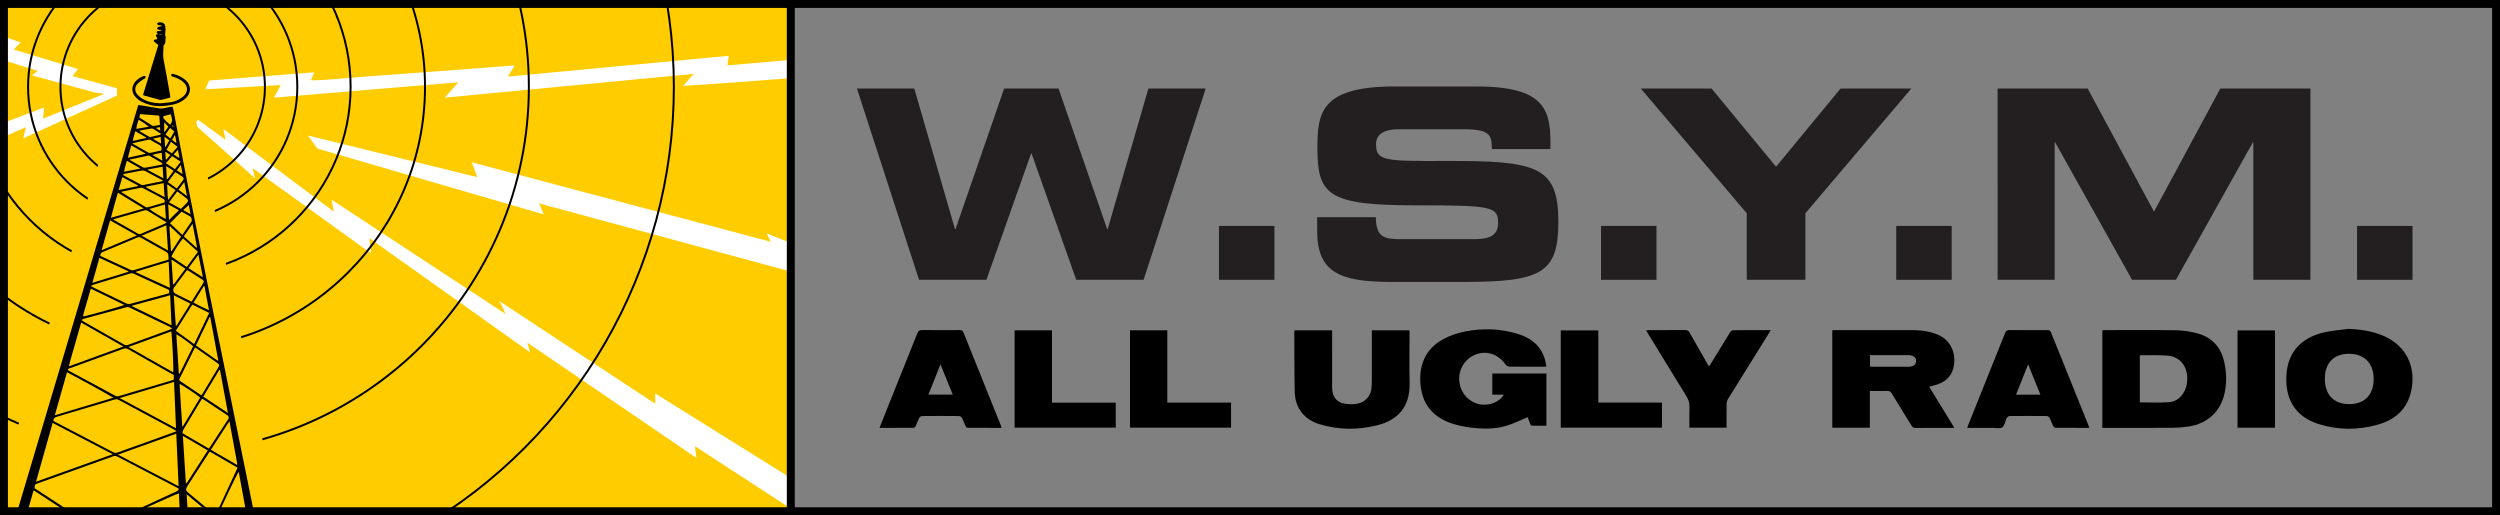 <?xml version="1.0" encoding="UTF-8"?><svg id="a" xmlns="http://www.w3.org/2000/svg" viewBox="0 0 2511.88 517.63"><rect x="0" y="0" width="2511.88" height="517.63" fill="#808080" stroke="none"/><defs><style>.c{stroke-width:2px;}.c,.d{fill:none;stroke:#000;stroke-miterlimit:10;}.e{fill:#fc0;}.e,.f,.g,.h{stroke-width:0px;}.f{fill:#000;}.d{stroke-width:8px;}.g{fill:#fff;}.h{fill:#231f20;}</style></defs><rect class="e" x="5.38" y="6.47" width="789.18" height="504.87"/><path class="g" d="M516.7,66.47c-2.02,3.29-4.03,6.59-6.43,10.51,74.32-7.01,147.96-13.95,222.03-20.93-.5,3.29-.94,6.21-1.46,9.64,21.46-1.69,42.46-3.84,63.73-5.55v18.4c-35.93,2.82-71.92,5.49-108.22,7.76,3.35-3.83,6.7-7.67,10.54-12.06-83.58,7.98-166.41,15.88-249.98,23.86,4.45-5.47,9.08-9.89,13.58-15.4-62,5.16-123.32,10.25-185.25,15.4,2.36-4.35,4.48-8.24,6.85-12.61-25.42,1.4-50.35,2.77-75.73,4.17,1.34-3.15,2.47-5.83,3.69-8.71,8.8-.68,17.56-1.35,26.32-2.05,8.79-.7,17.57-1.45,26.36-2.14,8.79-.69,17.59-1.31,26.38-2.01,8.71-.69,17.42-1.48,26.79-2-1.43,3.06-2.52,5.4-3.62,7.76,2.52.69,20.18-.54,40.64-2.42,13.66-1.26,27.35-2.09,41.03-3.1,13.58-1.01,27.16-2,40.73-3.02,13.68-1.02,27.36-2.05,41.03-3.08,13.56-1.02,27.12-2.06,40.68-3.09.1.22.21.44.31.66Z"/><path class="g" d="M0,124.78c14.74-5.57,29.28-11.06,44.37-16.77-.39,3.89-.72,7.3-1.1,11.11,20.51-8.26,40.62-16.37,60.74-24.48,0-.18,0-.36,0-.54-.87-.12-1.75-.24-2.62-.37-2.61-.39-5.28-.54-7.8-1.22-19.46-5.24-38.9-10.58-58.35-15.9-.91-.25-1.79-.58-3.11-1.02,2.04-1.48,3.73-2.71,5.92-4.3C25.1,67.26,12.65,63.37.03,59.43v-24c6.97,2.44,13.68,4.78,20.74,7.25-2.41,2.42-4.52,4.55-7,7.04,21.7,6.6,42.91,13.04,64.55,19.62-1.82,2.38-3.5,4.58-5.43,7.11,15.07,4.14,29.82,8.18,44.66,12.26v7.28c-31.17,14.22-62.33,28.43-94.12,42.94.91-3.93,1.69-7.27,2.59-11.14-8.87,3.86-17.31,7.54-26.02,11.33v-14.34Z"/><polygon class="g" points="794.66 272.92 541.62 204.35 546.33 215.43 319.02 149.32 309.34 136.16 479.62 177.99 474 163.07 774.37 242.93 770.28 234.55 795.05 244.32 794.66 272.92"/><polygon class="g" points="198.88 120.15 226.78 140.62 224.37 129.57 335.41 212.68 333.11 200.61 508.17 315.64 501.79 302.52 658.27 405.65 658.27 395.28 794.46 480.26 795.05 511.34 698.24 448.28 699.72 460.12 529.78 344.22 532.74 354.13 371.07 239.29 372.86 254.65 253.85 168.93 256.21 179.16 195.52 124.98 198.88 120.15"/><circle class="c" cx="163.46" cy="87.28" r="102.72"/><circle class="c" cx="163.46" cy="87.28" r="135.26"/><circle class="c" cx="163.46" cy="87.28" r="188.81"/><circle class="c" cx="163.46" cy="87.28" r="263.57"/><circle class="c" cx="163.46" cy="87.28" r="367.92"/><circle class="c" cx="163.46" cy="87.28" r="513.6"/><polygon class="e" points="309.34 660.53 183.33 56.05 132.61 54.53 -57.81 675.99 68.19 673.17 309.34 660.53"/><path class="f" d="M259.03,534.63h-8.01c-3.84-20.1-7.35-40.3-11.15-60.54-1.66,1.65-17.64,35.33-21.53,45.3,5.78,4.87,11.65,9.81,17.7,14.9-1.88.91-3.05.28-4.23-.72-3.73-3.18-7.5-6.31-11.26-9.45-.97-.81-1.96-1.61-3.22-2.65-.7,1.43-1.35,2.69-1.94,3.96-1.2,2.57-2.36,5.17-3.58,7.73-.7,1.47-.74,1.45-2.95,1.28,2.21-4.85,4.39-9.62,6.63-14.54-9.18-7.66-18.25-15.23-27.94-23.31.59,13.08,1.66,25.41,2.34,37.98h-8.31c-.76-12.94-1.12-25.91-1.83-38.87-2.56.32-71.71,31.89-80.87,36.9.98.56,1.79,1.02,3.05,1.75-1.95.6-3.17.64-4.29-.07-.96-.61-1.78-.51-2.75-.04-1.53.75-3.14.71-5.33.26,1.67-.92,2.88-1.59,4.53-2.5-20.25-13.22-40.13-26.21-60.32-39.4-3.78,13.28-7.46,26.21-11.2,39.34-3.45-1.25-6.13-3.15-9.01-5.37C55.32,386.33,97.07,246.09,138.91,105.53c1.87.25,3.68.43,5.47.73,5.22.87,10.41,1.86,15.64,2.64,1.51.23,3.12.07,4.64-.16,2.22-.34,4.4-.99,6.61-1.37,1.99-.34,2.41.07,2.77,2.01,2.85,15.1,5.69,30.2,8.59,45.3,2.81,14.62,5.65,29.23,8.54,43.83,4.78,24.11,9.57,48.21,14.42,72.31,4.77,23.71,9.61,47.41,14.43,71.11,4.6,22.65,9.21,45.29,13.81,67.94,5.19,25.52,10.38,51.05,15.56,76.57,3.04,14.97,6.08,29.94,9.1,44.91.21,1.02.33,2.06.52,3.29ZM96.62,530.98c.62-.27.98-.42,1.34-.59,26.5-12.23,52.99-24.46,79.47-36.72.8-.37,1.8-1.06,2-1.8.38-1.39-1.12-1.63-2.01-2.09-19.8-10.33-39.62-20.62-59.41-30.97-1.52-.79-2.8-.89-4.42-.3-25.14,9.06-50.31,18.07-75.47,27.08-3.08,1.1-3.26,1.38-3.28,5.04,20.51,13.4,41.1,26.84,61.78,40.35ZM53.68,422.89c.51.31,1.07.68,1.66.99,19.52,10.18,39.06,20.34,58.56,30.56,1.55.81,2.85.72,4.43.15,18.67-6.75,37.37-13.45,56.06-20.16.88-.32,1.72-.72,2.86-1.21-.62-.5-.88-.79-1.2-.96-18.98-10.17-37.98-20.31-56.93-30.52-1.47-.79-2.69-.71-4.16-.27-19.29,5.81-38.59,11.61-57.92,17.31-2.2.65-3.42,1.64-3.37,4.12ZM174.6,376.72c-1.43-.76-2.73-1.42-3.99-2.13-13.9-7.86-27.81-15.69-41.67-23.63-1.78-1.02-3.26-1.19-5.18-.47-8.98,3.37-18.02,6.59-27.04,9.86-8.65,3.14-17.31,6.27-25.93,9.46-.97.36-2.45.27-2.6,2.01.49.31.96.66,1.46.93,15.44,8.31,30.89,16.59,46.3,24.95,1.39.75,2.55.59,3.9.19,17.36-5.17,34.72-10.32,52.08-15.48.92-.27,1.81-.65,2.67-.96v-4.74ZM36.2,484.02c25.9-9.28,51.15-18.34,77.08-27.63-20.45-10.65-40.27-20.97-60.4-31.46-5.56,19.7-11.02,39.06-16.67,59.08ZM172.98,330.08c-1.02-.74-1.5-1.2-2.07-1.47-13.56-6.57-27.12-13.13-40.72-19.63-.89-.42-2.13-.6-3.07-.35-14.55,3.89-29.07,7.87-43.6,11.86-.48.13-.87.6-1.61,1.14.97.65,1.64,1.17,2.38,1.59,13.44,7.65,26.9,15.26,40.32,22.95,1.42.82,2.62.85,4.11.31,13.86-5.09,27.75-10.12,41.63-15.17.7-.26,1.36-.63,2.62-1.22ZM238.7,469.95c-9.47-5.5-18.65-10.82-27.86-16.17-.42.52-.69.79-.9,1.11-7.33,11.34-14.66,22.68-21.96,34.04-1.52,2.36-1.25,4.06.89,5.85,8.7,7.29,17.42,14.57,26.14,21.84.41.34.9.58,1.57.99,7.39-15.93,14.67-31.61,22.13-47.68ZM179.47,488.51c-.81-17.94-1.59-35.14-2.38-52.77-19.51,7.01-38.69,13.9-58.57,21.05,20.61,10.73,40.52,21.09,60.95,31.72ZM169.96,294.63v-3.08c-.22-.24-.28-.34-.36-.38-11.92-5.48-23.83-10.96-35.78-16.37-.79-.36-1.94-.37-2.79-.12-12.36,3.74-24.71,7.55-37.05,11.37-.75.23-1.42.72-2.67,1.37,1.42.79,2.23,1.29,3.08,1.7,10.66,5.17,21.34,10.3,31.97,15.52,1.69.83,3.17,1.05,5.03.52,7.71-2.21,15.48-4.24,23.22-6.35,5.09-1.38,10.17-2.77,15.35-4.18ZM169.41,260.8c-.09-1.52-.22-2.69-.22-3.85,0-1.93-.78-3.13-2.57-4.11-8.25-4.49-16.42-9.12-24.57-13.79-1.49-.85-2.69-1-4.33-.3-11.33,4.84-22.69,9.61-34.09,14.3-1.86.77-2.96,1.75-2.83,3.92.3.18.61.41.95.57,9.86,4.55,19.73,9.07,29.56,13.67,1.29.6,2.43.47,3.66.09,5.33-1.63,10.66-3.27,15.99-4.89,6.08-1.85,12.15-3.69,18.44-5.6ZM174.89,383.7c-18.29,5.43-36.15,10.74-54.68,16.24,19.11,10.24,37.6,20.15,56.64,30.35-.67-15.89-1.31-31.1-1.97-46.59ZM209.77,450.68c.4-.44.69-.7.9-1.01,6.27-9.59,12.52-19.2,18.8-28.78.82-1.25.3-2.24-.45-3.17-.35-.44-.94-.7-1.43-1.02-7.59-5.05-15.17-10.09-22.77-15.13-.53-.35-1.12-.62-1.67-.92-.35.4-.57.59-.72.83-6.07,10.06-12.16,20.12-18.16,30.23-.59,1-.64,2.32-.95,3.53,9.02,5.27,17.71,10.35,26.44,15.45ZM55.07,417.24c20.01-5.99,39.44-11.8,58.88-17.62-15.46-8.92-30.88-17.28-46.61-25.63-4.11,14.51-8.1,28.57-12.26,43.25ZM81.54,324.12c-2.16,7.57-4.26,14.77-6.26,21.99-1.99,7.19-4.29,14.3-6.06,21.99,18.39-6.69,36.25-13.19,54.72-19.91-14.41-8.18-28.24-16.03-42.4-24.07ZM196.14,349.17c-.3.41-.59.69-.75,1.03-4.9,9.9-9.81,19.81-14.68,29.73-.94,1.91-.88,2.09.94,3.33,6.55,4.46,13.12,8.89,19.7,13.32.3.2.69.27,1.22.48.6-.99,1.16-1.89,1.7-2.8,4.94-8.22,9.85-16.45,14.83-24.65,1.59-2.62,1.6-3.19-.83-4.91-6.55-4.64-13.11-9.26-19.67-13.87-.78-.55-1.59-1.07-2.45-1.65ZM129.04,348.63c15.33,8.67,30.1,17.03,45,25.46.53-4.11-1.19-38.99-2.03-41.12-14.13,5.15-28.26,10.3-42.97,15.66ZM195.07,345.75c5.1-10.58,10.07-20.91,15.1-31.35-5.54-2.73-11.2-5.52-16.98-8.38-5.54,8.81-10.93,17.39-16.54,26.32,6.17,4.49,12.21,8.89,18.42,13.41ZM167.59,223.43c-.72-.37-1.08-.52-1.41-.72-5.93-3.61-11.9-7.17-17.77-10.87-1.36-.86-2.54-.67-3.87-.29-9.58,2.74-19.17,5.48-28.75,8.23-.59.17-1.13.46-1.86.77.38.32.51.47.67.56,8,4.54,16.01,9.04,23.98,13.63,1.2.69,2.16.5,3.29.02,7.73-3.3,15.48-6.56,23.22-9.85.68-.29,1.28-.74,2.52-1.47ZM132.83,307.06c-.02.22-.04.43-.07.65,13.04,6.3,26.07,12.61,39.56,19.13-.46-10.3-.9-20.07-1.35-30.17-13.01,3.54-25.58,6.96-38.15,10.39ZM186.76,485.33c.24.08.49.16.73.24,7.07-10.94,14.17-21.86,21.27-33.01-8.44-4.93-16.49-9.63-25.02-14.61,1.04,16.24,2.03,31.81,3.02,47.38ZM192.41,303.15c.69-1.09,1.27-1.97,1.83-2.86,3.16-5.06,6.29-10.13,9.49-15.17,1.42-2.25,1.35-2.99-.89-4.45-4.51-2.92-9.05-5.81-13.59-8.69-.38-.24-.83-.37-1.34-.58-2.19,2.93-4.29,5.75-6.39,8.57-2.16,2.9-4.37,5.77-6.47,8.71-1.75,2.45-1.08,5.23,1.51,6.53,5.15,2.6,10.31,5.17,15.87,7.95ZM91.2,290.02c-1.44,4.97-2.83,9.54-4.07,14.14-1.22,4.54-2.83,9-3.73,13.78,5.38-.81,39.68-10.41,41.46-11.61-11.15-5.4-22.21-10.76-33.66-16.31ZM237.89,466.99c.2-.12.39-.25.59-.37-2.61-14.25-5.22-28.5-7.97-43.49-6.43,9.93-12.46,19.24-18.63,28.77,8.83,5.12,17.43,10.1,26.02,15.09ZM204.22,398.49c8.2,5.45,16.21,10.76,24.78,16.45-2.74-14.89-5.34-29.04-7.95-43.19-.22-.06-.43-.11-.65-.17-5.35,8.89-10.69,17.78-16.18,26.91ZM110.62,221.35c-2.83,9.94-5.59,19.66-8.55,30.06,12.07-5.06,23.5-9.85,35.43-14.85-9.23-5.22-17.89-10.12-26.88-15.21ZM165.37,203.38c.58-2.12-.23-3.04-1.74-3.82-6.44-3.33-12.83-6.74-19.21-10.17-1.27-.69-2.43-.96-3.9-.57-2.45.65-4.99,1.01-7.48,1.53-3.67.76-7.33,1.56-11.03,2.34.14.39.15.52.21.56,8,4.93,16,9.86,24.03,14.75.52.32,1.34.49,1.91.34,5.74-1.6,11.45-3.29,17.2-4.96ZM169.49,262.99c-11.19,3.39-22.07,6.56-32.86,10.04.02.2.03.39.05.59,11.17,5.11,22.33,10.21,33.97,15.54-.4-8.96-.77-17.4-1.16-26.17ZM218.74,362.45c.18-.12.36-.24.54-.35-2.69-14.54-5.37-29.07-8.06-43.61-.19-.03-.38-.05-.57-.08-4.54,9.48-9.09,18.96-13.73,28.65,7.35,5.18,14.58,10.29,21.82,15.39ZM183.08,428.05c.23.08.47.17.7.25,5.79-9.62,11.58-19.24,17.35-28.83-2.97-2.74-18.55-13.05-20.72-13.65.89,14.13,1.78,28.18,2.67,42.23ZM99.87,259.1c-2.37,8.42-4.63,16.45-7.06,25.08,12.44-3.81,24.3-7.45,36.16-11.09,0-.19.02-.38.03-.57-9.56-4.41-19.12-8.82-29.12-13.43ZM183.84,239.5c-3.12,3.54-11.04,16.13-11.55,18.41,5,3.36,10.07,6.78,15.33,10.32,3.86-5.23,7.54-10.22,11.26-15.26-5.14-4.6-10.02-8.97-15.05-13.47ZM118.44,193.6c-2.37,8.49-4.85,16.56-7,25.25,11.13-3.18,21.71-6.2,32.93-9.41-8.86-5.42-17.19-10.5-25.93-15.84ZM179.71,375.22c.23.11.47.21.7.32,4.56-9.24,9.13-18.48,13.66-27.67-4.29-3.82-14.86-11.24-16.9-11.85.85,13.09,1.69,26.15,2.53,39.2ZM164.03,181.79c-1-.67-1.59-1.13-2.24-1.48-5-2.67-10.05-5.25-15-8.01-1.66-.93-3.23-1.15-5.03-.79-5.28,1.03-10.57,1.97-15.84,2.99-.78.15-1.53.52-2.48.85.46.48.61.75.84.88,5.86,3.14,11.71,6.29,17.6,9.38.56.29,1.33.44,1.94.32,6.58-1.31,13.16-2.68,20.21-4.13ZM167.11,226.37c-8.3,3.52-16.25,6.88-24.72,10.47,9.06,5.09,17.55,9.85,26.4,14.82-.57-8.67-1.11-16.76-1.67-25.29ZM182.42,212.68c-4,3.99-7.74,7.72-11.63,11.61,4.01,3.78,8.1,7.64,12.4,11.7,3.17-4.59,6.22-8.89,9.13-13.28.97-1.47.06-4.5-1.51-5.4-2.79-1.61-5.64-3.12-8.39-4.63ZM174.59,296.7c.71,10.63,1.37,20.6,2.03,30.57.21.04.41.07.62.11,4.62-7.35,9.24-14.71,14.03-22.34-5.45-2.72-10.75-5.37-16.68-8.34ZM130.62,160.26c.01.19.03.39.04.58,4.32,2.45,8.61,4.96,12.99,7.3.84.45,2.09.42,3.09.24,5-.87,9.98-1.85,14.96-2.82.53-.1,1.01-.4,1.76-.71-.53-.6-.81-1.14-1.25-1.4-3.87-2.27-7.76-4.52-11.68-6.71-.55-.31-1.33-.48-1.92-.36-6.01,1.25-12,2.58-17.99,3.89ZM162.04,151.21c.83-3.25-.37-4.96-2.96-6.16-2.47-1.15-4.79-2.63-7.14-4.03-1.07-.64-2.07-.85-3.33-.55-4.37,1.04-8.76,1.96-13.14,2.95-.68.15-1.33.41-2.49.78,5.68,3.24,10.84,6.21,16.02,9.11.54.3,1.33.43,1.93.31,3.72-.75,7.41-1.59,11.1-2.4ZM181.77,209.87c2.21-2.23,4.29-4.27,6.3-6.39,1.16-1.23,1.13-2.71-.25-3.81-3.11-2.49-6.34-4.83-9.71-7.38-2.82,3.76-5.48,7.3-8.27,11.02,4.09,2.25,7.84,4.32,11.93,6.57ZM194.39,304.09c5.23,2.59,10.07,5.15,15.58,7.64-1.59-8.54-3.05-16.42-4.51-24.3-.21-.02-.43-.03-.64-.05-3.4,5.45-6.8,10.9-10.43,16.71ZM173.9,285.54c.23.07.47.13.7.2,3.86-5.19,7.72-10.39,11.67-15.7-2.53-1.71-4.7-3.2-6.89-4.66-2.21-1.48-4.44-2.93-7.08-4.67.56,8.71,1.08,16.77,1.6,24.83ZM160.7,125.48c-.24-3.23-.46-6.21-.69-9.31-6.59-.52-12.87-1.02-19.16-1.52-.35,1.32-.6,2.25-.9,3.37,4.43,2.8,8.78,5.58,13.17,8.3.44.27,1.13.31,1.67.23,1.83-.27,3.65-.65,5.9-1.07ZM170.85,227.36c-.21.09-.42.18-.63.27.53,8.19,1.06,16.39,1.59,24.58l.62.15c3.15-4.84,6.29-9.68,9.47-14.56-3.85-3.64-7.45-7.04-11.05-10.44ZM189.36,269.39c4.76,3.05,9.3,5.95,13.84,8.86.17-.14.35-.28.52-.42-1.4-7.12-2.81-14.24-4.34-21.99-3.56,4.82-6.73,9.1-10.02,13.56ZM177.66,189.36c2.24-2.96,4.35-5.64,6.33-8.41.86-1.2.63-2.47-.59-3.32-2.31-1.61-4.7-3.09-7.22-4.73-2.58,3.45-5.01,6.69-7.53,10.05,3.1,2.21,5.88,4.19,9.01,6.41ZM193.43,224.86c-3.15,4.57-5.89,8.56-8.71,12.65,4.35,3.89,8.52,7.62,12.69,11.35.19-.12.37-.25.56-.37-1.47-7.63-2.94-15.26-4.54-23.62ZM146.91,187.53c-.05.23-.1.47-.16.7,6.06,3.21,12.13,6.42,18.64,9.87-.34-4.98-.65-9.37-.97-14.1-6.13,1.24-11.82,2.38-17.51,3.53ZM138.44,187.02l.17-.7c-5.13-2.73-10.26-5.45-15.72-8.36-1.24,4.39-2.39,8.45-3.68,13,6.75-1.38,12.99-2.66,19.23-3.94ZM150.13,209.97c2.73,2.48,14.39,9.44,16.58,9.91-.31-4.77-.62-9.47-.95-14.41-5.38,1.55-10.34,2.97-15.63,4.49ZM161.1,135.34c.2-.35.41-.7.61-1.06-.59-.31-1.21-.58-1.78-.94-1.74-1.1-3.49-2.17-5.16-3.36-1.13-.8-2.26-1.04-3.58-.67-.75.2-1.54.25-2.31.39-2.84.49-5.68.99-8.53,1.49-.03.2-.07.4-.1.6,3.27,1.89,6.52,3.8,9.81,5.65.38.21.96.25,1.4.16,3.22-.72,6.43-1.49,9.65-2.25ZM128.46,158.46c6.28-1.37,11.82-2.57,17.36-3.78.02-.22.04-.44.05-.66-4.58-2.62-9.16-5.23-13.98-7.98-1.17,4.2-2.22,8.01-3.44,12.42ZM175.79,169.94c1.97-2.54,3.79-4.89,5.79-7.47-3.07-1.99-5.79-3.75-8.63-5.6-2.19,2.48-4.16,4.72-6.27,7.11,3.08,2.01,5.91,3.87,9.11,5.96ZM148.74,170.23c-.06.21-.12.42-.19.63,5.04,2.68,10.09,5.35,15.58,8.27-.27-4.14-.5-7.7-.75-11.6-5.07.93-9.86,1.81-14.64,2.7ZM169.76,221.1c3.47-3.42,6.63-6.54,10.02-9.88-3.41-1.87-6.86-3.76-10.77-5.9.26,5.53.5,10.53.76,15.78ZM127.46,161.51c-.93,3.93-2.3,7.2-2.8,11.02,5.59-1.06,10.74-2.04,15.89-3.01,0-.2.02-.39.02-.59-4.21-2.38-8.41-4.76-13.11-7.42ZM146.58,138.7c.06-.22.12-.43.18-.65-3.51-2.03-7.02-4.06-10.76-6.22-.97,3.32-2.11,6.27-2.52,9.78,4.6-1.02,8.85-1.96,13.1-2.9ZM168.53,185.47l-.65.3c.52,4.84.15,9.74,1.09,15.19,2.71-3.62,5.02-6.69,7.43-9.91-2.81-1.99-5.34-3.79-7.87-5.58ZM167.28,150.48c1.89,1.24,3.58,2.34,5.4,3.54,1.98-2.21,3.83-4.27,5.79-6.45-2.38-1.81-4.43-3.37-6.68-5.08-1.53,2.71-2.9,5.16-4.5,8ZM149.65,127.37c-3.36-2.77-6.7-5.05-10.43-7.15-.81,3.25-2.02,5.99-2.26,9.23,4.42-.73,8.55-1.41,12.69-2.09ZM164.05,116.75c.21,1.02.1,2.08.58,2.61,1.86,2.06,3.92,3.95,6.35,6.14.82-1.77,1.91-3.06,1.9-4.33-.01-2.07-.75-4.14-1.21-6.36-2.68.68-5.02,1.28-7.63,1.95ZM185.13,182.98c-2.18,2.88-3.91,5.17-5.78,7.64,2.76,2.07,5.36,4.02,8.52,6.39-.96-4.93-1.78-9.1-2.74-14.03ZM167.62,179.82c.22.04.44.08.67.11,2.02-2.7,4.03-5.4,6.16-8.26-2.63-1.59-4.71-3.28-7.55-4.66.26,4.67.49,8.74.72,12.81ZM175.16,132.04c-1.5-1.23-2.81-2.3-4.26-3.49-1.6,2.29-3.03,4.36-4.62,6.63,1.67,1.32,3.21,2.54,4.94,3.9,1.36-2.43,2.54-4.54,3.94-7.05ZM162.48,153.56c-3.25.46-6.08,1.01-9.45,2.1,3.57,2.05,6.55,3.77,10.04,5.78-.22-2.92-.39-5.21-.59-7.88ZM191.44,215.15c-.68-3.52-1.26-6.49-1.77-9.13-1.9,1.73-3.67,3.33-5.61,5.09,2.35,1.28,4.61,2.52,7.39,4.04ZM154.21,139.24l-.11.55c2.43,1.39,4.87,2.79,7.81,4.48-.19-2.57-.32-4.44-.49-6.67-2.66.61-4.94,1.13-7.21,1.65ZM170.18,140.98c-1.84-.99-2.82-2.66-4.97-3.21.23,3.4.45,6.53.66,9.65.19.04.37.07.56.11,1.18-2.07,2.36-4.14,3.75-6.55ZM165,122.83v9.37c.2.05.41.1.61.15,1.22-1.71,2.43-3.43,3.57-5.02-1.42-1.53-2.67-2.87-4.18-4.5ZM183,174.65c.15-.15.29-.3.44-.45-.54-2.61-1.08-5.22-1.75-8.44-1.61,2.12-2.81,3.69-4.09,5.38,1.99,1.3,3.69,2.41,5.4,3.51ZM178.77,150.5c-1.6,1.73-2.87,3.11-4.31,4.67,1.95,1.26,3.62,2.34,5.28,3.41.16-.13.33-.27.49-.4-.45-2.38-.9-4.76-1.45-7.68ZM166.03,152.41c.23,3.13.41,5.47.63,8.38,1.74-1.95,3.05-3.43,4.52-5.08-1.71-1.1-3.14-2.02-5.15-3.3ZM175.94,136.08c-.18-.02-.36-.04-.54-.06-.82,1.48-1.64,2.96-2.49,4.48,1.46,1.14,2.67,2.08,3.87,3.01.18-.09.35-.19.53-.28-.46-2.39-.92-4.77-1.38-7.16ZM160.71,127.76c-1.3.24-2.38.44-4.1.76,1.69,1.08,2.84,1.82,4.45,2.85-.14-1.52-.23-2.43-.34-3.61ZM174.34,128.12c-.27-1.23-.42-1.89-.6-2.7q-1.24,1.25.6,2.7Z"/><path class="f" d="M158.95,34.67c-.55-.83-1.7-1.78-1.55-2.45.34-1.51,1.88-.91,3-.93.77,0,1.54,0,2.4-.3-1.25-.41-2.54-.73-3.73-1.27-.53-.24-1.32-1.08-1.21-1.34.24-.6.87-1.28,1.48-1.45,1.08-.31,2.25-.27,3.48-.82-.56-.25-1.1-.59-1.69-.72-.66-.15-1.43.04-2.03-.22-.54-.23-1.23-.83-1.25-1.3-.02-.43.71-1.21,1.19-1.29,1.85-.31,3.75-.29,5.39.81,1.65,1.1,1.46,2.78,1.77,4.56.57,3.26-1.09,6.52.39,9.66-.97,2.44.6,5.52-1.89,7.6-.25.21-.34.72-.35,1.09-.11,4.58-.88,9.09.04,13.74,2.4,12.1,4.48,24.26,6.68,36.41.07.37,0,.77,0,1.53-3.06.8-6.15,1.64-9.26,2.38-.53.13-1.17-.04-1.73-.19-5.1-1.38-10.2-2.78-15.29-4.19-.36-.1-.66-.37-1.08-.6,5.12-16.71,10.21-33.34,15.35-50.13-1.07-.87-2.05-1.66-3.01-2.46-.81-.67-2.14-1.29-1.39-2.49.36-.58,1.71-.55,2.95-.88.07-.23.28-.97.36-1.24-.58-1.1-1.42-1.96-1.3-2.66.16-.99,1.15-1.52,2.27-.82,1.11.06,2.22.13,3.32.19,0-.18-.01-.37-.02-.55-1.1.12-2.21.24-3.31.35Z"/><path class="f" d="M160.93,103.81c6.32-.72,13.3-.51,19.42-4.29,1.41-.87,2.86-1.75,4.08-2.86,4.65-4.21,4.61-9.88-.08-14.04-2.82-2.5-6.1-4.23-9.73-5.3-.66-.19-1.43-.24-1.94-.63-.44-.34-.79-1.06-.79-1.61,0-.29.79-.68,1.29-.85.33-.11.78.03,1.15.13,4.91,1.3,9.41,3.38,13,7.07,4.68,4.8,4.7,11.5.11,16.37-3.84,4.08-8.79,6.33-14.11,7.4-7.41,1.5-14.94,2.22-22.43.24-5.47-1.44-10.61-3.58-14.58-7.78-4.45-4.71-4.44-11.14-.1-15.92,2.14-2.36,4.76-4.05,7.71-5.25.27-.11.57-.33.82-.28.53.1,1.38.24,1.48.55.16.53.01,1.35-.33,1.78-.4.49-1.21.62-1.75,1.02-2.04,1.5-4.3,2.79-5.99,4.62-2.98,3.23-3.02,7.32-.24,10.71,1.34,1.63,3.06,3.08,4.87,4.17,5.41,3.25,11.41,4.55,18.15,4.74Z"/><path class="h" d="M861.04,88.97h57.6l40.88,141.22h.53l48.84-141.22h54.68l48.85,141.22h.53l40.87-141.22h57.6l-62.38,192.19h-67.69l-44.86-126.89h-.53l-44.86,126.89h-67.7l-62.38-192.19Z"/><path class="h" d="M1224.76,227h55.74v54.16h-55.74v-54.16Z"/><path class="h" d="M1323.44,218.25h58.93c.26,20.44,8.49,22.03,25.48,22.03h72.2c12.47,0,25.21-1.32,25.21-16.19,0-16.72-6.9-17.79-82.82-17.79-88.66,0-98.76-10.61-98.76-57.86,0-34.78,3.19-61.59,77.52-61.59h82.29c67.96,0,74.33,23.1,74.33,56.81v6.11h-58.93c0-14.07-1.6-19.92-28.67-19.92h-65.3c-13.28,0-22.31,4.52-22.31,14.87,0,16.72,7.17,17.25,70.34,16.99,91.58-.27,112.82,5.31,112.82,61.32,0,51.76-17.52,60.25-95.83,60.25h-71.4c-53.63,0-75.12-10.08-75.12-51.76v-13.27Z"/><path class="h" d="M1608.63,227h55.74v54.16h-55.74v-54.16Z"/><path class="h" d="M1755.04,214.26l-106.45-125.29h71.14l64.77,78.57,64.77-78.57h71.14l-106.45,125.29v66.9h-58.92v-66.9Z"/><path class="h" d="M1905.24,227h55.74v54.16h-55.74v-54.16Z"/><path class="h" d="M2007.08,88.97h90.52l66.63,123.7,66.63-123.7h90.52v192.19h-57.33v-138.03h-.53l-77.25,138.03h-44.06l-77.25-138.03h-.53v138.03h-57.34V88.97Z"/><path class="h" d="M2368.26,227h55.74v54.16h-55.74v-54.16Z"/><path class="f" d="M1553.62,368.29c-1.2.08-2.03.17-2.86.17-11.36,0-22.73.07-34.09-.08-1.3-.02-3.08-.87-3.81-1.92-7.06-10.12-17.9-14.24-28.82-10.76-10.81,3.45-18.34,14.18-17.92,25.52.45,11.99,8.11,21.75,19.38,24.71,9.52,2.49,20.99-1.57,25.49-9.41h-11.59v-21.2h54.35v52.46c-4.91,0-9.85.07-14.77-.09-.58-.02-1.31-1.21-1.63-2-.97-2.33-1.77-4.74-2.43-6.53-7.1,2.94-13.84,6.36-20.97,8.55-11.84,3.64-24.12,3.41-36.3,1.88-5.75-.72-11.53-1.86-17.08-3.53-19.19-5.78-31.07-18.2-33.23-38.6-2.04-19.26,4.01-36.96,23.55-47.13,6.66-3.47,14.14-5.93,21.53-7.34,17.84-3.41,35.74-2.84,53.17,2.69,15.23,4.83,25.38,14.6,27.9,31.04.06.4.07.81.13,1.58Z"/><path class="f" d="M1378.34,331.89h37.9c0,1.24,0,2.38,0,3.51,0,16.35-.37,32.71.08,49.05.7,25.29-12.87,37.89-32.35,42.81-19.5,4.92-39.14,4.79-58.44-1.13-15.26-4.68-24.26-16.44-24.64-32.34-.48-19.95-.33-39.91-.44-59.87,0-.61.14-1.23.24-2.02h37.74v3.73c0,16.88,0,33.76.01,50.65,0,2.23-.09,4.49.27,6.67,1.19,7.23,5.28,11.59,12.7,12.7,4.11.61,8.51.72,12.57-.05,8.04-1.52,13.65-8.14,14.1-16.3.39-6.88.22-13.79.24-20.69.03-10.94,0-21.87,0-32.81,0-1.24,0-2.48,0-3.9Z"/><path class="f" d="M1734.75,429.72h-37.31c0-6.93-.18-13.71.07-20.46.16-4.21-.93-7.72-3.16-11.31-12.81-20.64-25.42-41.4-38.1-62.13-.71-1.16-1.38-2.34-2.28-3.86,1.14-.11,1.92-.26,2.7-.26,12.21-.01,24.42.04,36.63-.06,2.1-.02,3.23.66,4.25,2.47,5.76,10.26,11.66,20.45,17.51,30.66.57,1,1.17,1.98,2.02,3.41.81-1.21,1.45-2.1,2.02-3.03,6.37-10.4,12.69-20.84,19.14-31.19.62-.99,1.97-2.16,3-2.17,12.42-.15,24.84-.1,37.89-.1-.83,1.42-1.41,2.47-2.04,3.49-13.63,21.88-27.3,43.74-40.86,65.66-.89,1.43-1.38,3.33-1.41,5.03-.15,7.84-.06,15.68-.06,23.85Z"/><path class="f" d="M1669.85,404.48v25.21h-101.68v-97.71h37.75v72.51h63.93Z"/><path class="f" d="M1056.99,404.6h64.05v25.03h-101.6v-97.72h37.54v72.68Z"/><path class="f" d="M1135.36,429.66v-97.78h37.51v72.62h64.03v25.16h-101.54Z"/><path class="f" d="M2285.79,429.74h-37.63v-97.76h37.63v97.76Z"/><path class="f" d="M1938.49,388.87c.31-.29.45-.51.63-.56,1.43-.38,2.88-.69,4.31-1.08,7.87-2.16,14.59-5.88,18-13.81,4.83-11.22,2.6-30.21-14.69-37.27-7.68-3.14-15.69-4.41-23.93-4.42-26.44-.03-52.88-.03-79.33-.03-.74,0-1.48.06-2.49.11v97.94h37.74v-36.89c6.13,0,11.84.1,17.55-.05,2.22-.06,3.38.76,4.51,2.62,6.54,10.8,13.25,21.49,19.81,32.28,1.01,1.66,2.1,2.26,4.04,2.24,8.28-.11,16.57-.05,24.85-.05,4.53,0,9.05,0,14.19,0-8.6-14.02-16.9-27.54-25.18-41.02ZM1920.7,368.13c-.92.23-1.89.34-2.83.35-12.31.02-24.61.02-36.92,0-.62,0-1.23-.15-2.04-.26v-11.43h3.62c11.25,0,22.49-.02,33.74.02,1.58,0,3.21.1,4.71.53,2.59.73,4.24,2.58,4.2,5.33-.04,2.85-1.65,4.75-4.47,5.45Z"/><path class="f" d="M2234.7,363.26c-3.39-14.45-12.11-24.23-26.4-28.19-6.97-1.93-14.36-3.09-21.58-3.21-23.88-.4-47.77-.16-71.65-.17-.83,0-1.67.08-2.73.13v98.06h3.72c22.19,0,44.37.08,66.56-.06,5.49-.04,11.02-.48,16.45-1.3,18.85-2.84,32.04-15.02,36.06-33.39,2.32-10.61,2.05-21.29-.44-31.88ZM2194.34,393.92c-3.3,5.84-8.41,9.75-14.91,10.19-9.68.66-19.44.17-29.44.17v-46.96c.4-.18.69-.42.97-.42,8.9.07,17.83-.26,26.7.37,11.52.83,19.24,9.37,19.93,21.01.33,5.51-.49,10.78-3.25,15.64Z"/><path class="f" d="M2398.95,339.43c-12.15-6.34-25.27-8.32-38.89-9.01-7.97,1.06-16.05,1.6-23.89,3.3-21.1,4.57-37.1,17.44-38.84,42.45-1.61,23.03,7.44,42,32.04,49.81,19.91,6.32,40.22,6.33,60.23.55,19.8-5.72,31.68-18.64,34.05-39.76,2.27-20.2-6.68-37.92-24.7-47.33ZM2360.43,406.04c-15.58-.03-24.58-9.45-24.53-25.68.05-15.83,9.07-24.98,24.55-24.92,15.13.06,24.52,9.72,24.51,25.21,0,15.96-9.14,25.41-24.53,25.38Z"/><path class="f" d="M2098.48,427.65c-12.6-31.25-25.22-62.5-37.75-93.78-.75-1.88-1.81-2.21-3.57-2.2-12.74.05-25.49.1-38.23-.03-2.45-.03-3.46.86-4.33,3.05-12.01,30.12-24.12,60.19-36.2,90.28-.62,1.53-1.19,3.08-1.89,4.93,8.84,0,17.22.02,25.6,0,3.28,0,7.32,1.04,9.63-.49,2.29-1.51,2.84-5.66,4.14-8.65.13-.29.13-.72.34-.88.91-.69,1.87-1.85,2.82-1.86,12.53-.12,25.06-.12,37.59,0,.94,0,2.27.98,2.72,1.86,1.36,2.63,2.26,5.49,3.58,8.14.41.82,1.58,1.8,2.41,1.8,11.14.12,22.28.08,33.85.08-.33-1.05-.48-1.67-.72-2.25ZM2025.62,396.55c3.98-9.98,7.87-19.77,12.16-30.53,4.29,10.65,8.23,20.43,12.31,30.53h-24.46Z"/><path class="f" d="M1005.53,427.29c-12.49-31.06-25.01-62.12-37.46-93.2-.76-1.9-1.82-2.46-3.79-2.44-12.53.08-25.06.13-37.59-.03-2.78-.04-4.02.8-5.06,3.41-9.8,24.72-19.77,49.38-29.68,74.06-2.71,6.75-5.38,13.53-8.27,20.81,11.82,0,22.96.03,34.11-.07.77,0,1.87-.84,2.22-1.58,1.27-2.68,2.13-5.55,3.47-8.18.49-.96,1.9-2.03,2.91-2.04,12.42-.14,24.85-.14,37.27,0,1.02.01,2.47,1.04,2.97,1.99,1.37,2.62,2.26,5.49,3.54,8.15.36.76,1.44,1.65,2.2,1.66,11.24.11,22.49.07,33.97.07-.31-1.03-.49-1.84-.8-2.6ZM932.85,396.46c4-10.05,7.89-19.83,12.11-30.41,4.24,10.48,8.19,20.26,12.3,30.41h-24.41Z"/><path class="f" d="M2503.94,7.95v501.74H7.95V7.95h2495.99M2511.88,0H0v517.63h2511.88V0h0Z"/><line class="d" x1="794.56" x2="794.56" y2="511.34"/></svg>